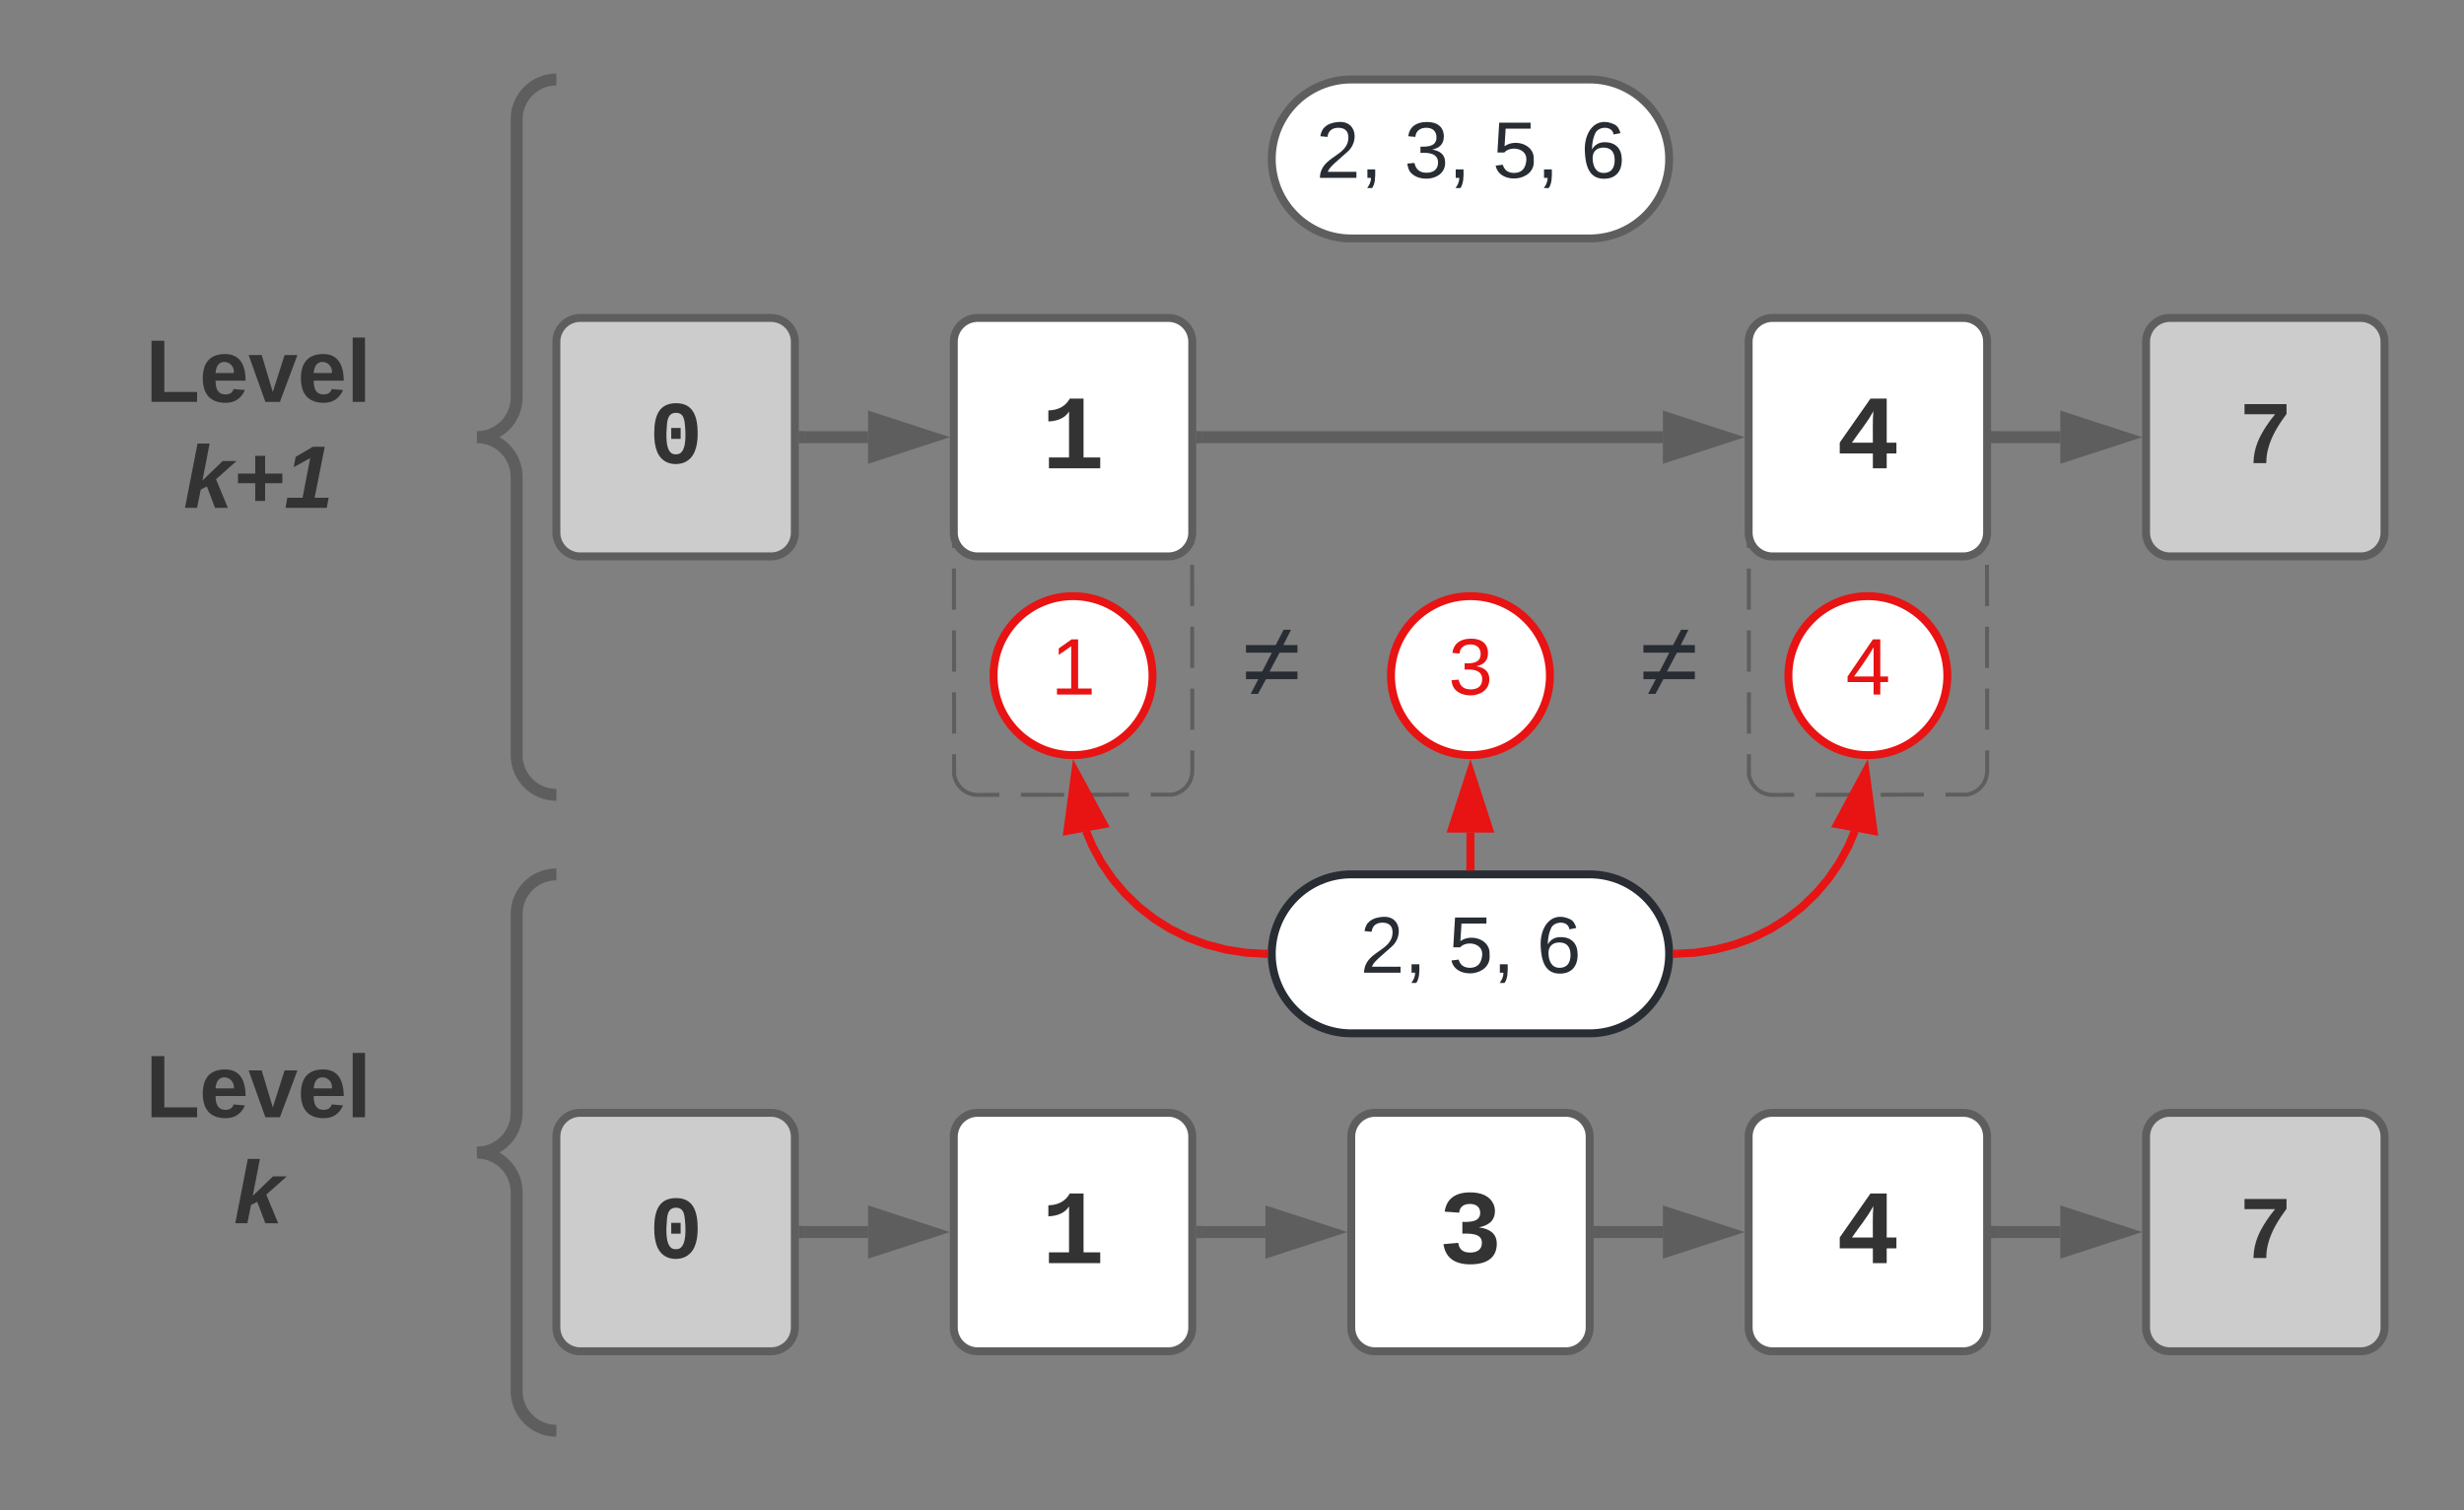 <svg xmlns="http://www.w3.org/2000/svg" xmlns:xlink="http://www.w3.org/1999/xlink" xmlns:lucid="lucid" width="620" height="380"><rect width="100%" height="100%" fill="#808080" stroke="none"/><g transform="translate(-780 -40)" lucid:page-tab-id="0_0"><path d="M1020 126a6 6 0 0 1 6-6h48a6 6 0 0 1 6 6v108a6 6 0 0 1-6 6h-48a6 6 0 0 1-6-6z" fill-opacity="0"/><path d="M1035.94 120.06l10.87-.02m5.45 0l10.87-.02m5.44 0l5.44-.02.94.07.9.22.88.35.8.5.72.6.6.72.5.8.37.88.23.9v5.2m0 5.2v10.36m0 5.2l.02 10.37m0 5.2v10.37m0 5.18l.02 10.38m0 5.2v10.36m.02 5.2v10.36m0 5.2V234l-.07.94-.22.9-.35.88-.5.8-.6.72-.72.6-.8.5-.88.37-.9.23h-5.45m-5.44 0l-10.87.03m-5.45 0l-10.87.02m-5.44 0l-5.44.02-.94-.07-.9-.22-.88-.35-.8-.5-.72-.6-.6-.72-.5-.8-.37-.88-.23-.9v-5.2m0-5.2V214.2m0-5.2l-.02-10.37m0-5.2v-10.37m0-5.18l-.02-10.38m0-5.2v-10.36m-.02-5.2V136.4m0-5.2V126l.07-.94.22-.9.35-.88.5-.8.6-.72.72-.6.8-.5.88-.37.9-.23h5.45" stroke="#5e5e5e" fill="none"/><path d="M1070 190h60v40h-60z" fill="none"/><use xlink:href="#a" transform="matrix(1,0,0,1,1070,190) translate(22.704 25.333)"/><path d="M1220 126a6 6 0 0 1 6-6h48a6 6 0 0 1 6 6v108a6 6 0 0 1-6 6h-48a6 6 0 0 1-6-6z" fill-opacity="0"/><path d="M1235.94 120.06l10.87-.02m5.45 0l10.87-.02m5.44 0l5.44-.02.94.07.9.22.88.35.8.5.72.6.6.72.5.8.37.88.23.9v5.2m0 5.2v10.36m0 5.2l.02 10.37m0 5.2v10.37m0 5.18l.02 10.38m0 5.2v10.36m.02 5.2v10.36m0 5.2V234l-.07.94-.22.9-.35.88-.5.8-.6.72-.72.6-.8.5-.88.37-.9.23h-5.45m-5.44 0l-10.87.03m-5.45 0l-10.87.02m-5.44 0l-5.44.02-.94-.07-.9-.22-.88-.35-.8-.5-.72-.6-.6-.72-.5-.8-.37-.88-.23-.9v-5.2m0-5.2V214.2m0-5.2l-.02-10.37m0-5.2v-10.37m0-5.18l-.02-10.38m0-5.2v-10.36m-.02-5.2V136.4m0-5.2V126l.07-.94.22-.9.35-.88.5-.8.6-.72.72-.6.8-.5.88-.37.9-.23h5.45" stroke="#5e5e5e" fill="none"/><path d="M1020 326a6 6 0 0 1 6-6h48a6 6 0 0 1 6 6v48a6 6 0 0 1-6 6h-48a6 6 0 0 1-6-6z" stroke="#5e5e5e" stroke-width="2" fill="#fff"/><use xlink:href="#b" transform="matrix(1,0,0,1,1032,332) translate(9.999 25.828)"/><path d="M1120 326a6 6 0 0 1 6-6h48a6 6 0 0 1 6 6v48a6 6 0 0 1-6 6h-48a6 6 0 0 1-6-6z" stroke="#5e5e5e" stroke-width="2" fill="#fff"/><use xlink:href="#c" transform="matrix(1,0,0,1,1132,332) translate(9.999 25.828)"/><path d="M1220 326a6 6 0 0 1 6-6h48a6 6 0 0 1 6 6v48a6 6 0 0 1-6 6h-48a6 6 0 0 1-6-6z" stroke="#5e5e5e" stroke-width="2" fill="#fff"/><use xlink:href="#d" transform="matrix(1,0,0,1,1232,332) translate(9.999 25.828)"/><path d="M1320 326a6 6 0 0 1 6-6h48a6 6 0 0 1 6 6v48a6 6 0 0 1-6 6h-48a6 6 0 0 1-6-6z" stroke="#5e5e5e" stroke-width="2" fill="#ccc"/><use xlink:href="#e" transform="matrix(1,0,0,1,1332,332) translate(11.332 24.523)"/><path d="M1082.46 350h15.96" stroke="#5e5e5e" stroke-width="3" fill="none"/><path d="M1082.5 351.5h-1.53v-3h1.53z" stroke="#5e5e5e" stroke-width=".05" fill="#5e5e5e"/><path d="M1114.18 350l-14.26 4.64v-9.28z" stroke="#5e5e5e" stroke-width="3" fill="#5e5e5e"/><path d="M1182.46 350h15.96" stroke="#5e5e5e" stroke-width="3" fill="none"/><path d="M1182.5 351.5h-1.53v-3h1.53z" stroke="#5e5e5e" stroke-width=".05" fill="#5e5e5e"/><path d="M1214.18 350l-14.26 4.64v-9.28z" stroke="#5e5e5e" stroke-width="3" fill="#5e5e5e"/><path d="M1282.46 350h15.96" stroke="#5e5e5e" stroke-width="3" fill="none"/><path d="M1282.5 351.5h-1.53v-3h1.53z" stroke="#5e5e5e" stroke-width=".05" fill="#5e5e5e"/><path d="M1314.18 350l-14.26 4.64v-9.28z" stroke="#5e5e5e" stroke-width="3" fill="#5e5e5e"/><path d="M920 326a6 6 0 0 1 6-6h48a6 6 0 0 1 6 6v48a6 6 0 0 1-6 6h-48a6 6 0 0 1-6-6z" stroke="#5e5e5e" stroke-width="2" fill="#ccc"/><use xlink:href="#f" transform="matrix(1,0,0,1,932,332) translate(11.332 24.523)"/><path d="M982.46 350h15.96" stroke="#5e5e5e" stroke-width="3" fill="none"/><path d="M982.5 351.5h-1.53v-3h1.53z" stroke="#5e5e5e" stroke-width=".05" fill="#5e5e5e"/><path d="M1014.18 350l-14.26 4.64v-9.28z" stroke="#5e5e5e" stroke-width="3" fill="#5e5e5e"/><path d="M1020 126a6 6 0 0 1 6-6h48a6 6 0 0 1 6 6v48a6 6 0 0 1-6 6h-48a6 6 0 0 1-6-6z" stroke="#5e5e5e" stroke-width="2" fill="#fff"/><use xlink:href="#b" transform="matrix(1,0,0,1,1032,132) translate(9.999 25.828)"/><path d="M1220 126a6 6 0 0 1 6-6h48a6 6 0 0 1 6 6v48a6 6 0 0 1-6 6h-48a6 6 0 0 1-6-6z" stroke="#5e5e5e" stroke-width="2" fill="#fff"/><use xlink:href="#d" transform="matrix(1,0,0,1,1232,132) translate(9.999 25.828)"/><path d="M1320 126a6 6 0 0 1 6-6h48a6 6 0 0 1 6 6v48a6 6 0 0 1-6 6h-48a6 6 0 0 1-6-6z" stroke="#5e5e5e" stroke-width="2" fill="#ccc"/><use xlink:href="#e" transform="matrix(1,0,0,1,1332,132) translate(11.332 24.523)"/><path d="M1082.46 150h115.96" stroke="#5e5e5e" stroke-width="3" fill="none"/><path d="M1082.5 151.5h-1.53v-3h1.53z" stroke="#5e5e5e" stroke-width=".05" fill="#5e5e5e"/><path d="M1214.18 150l-14.26 4.64v-9.28z" stroke="#5e5e5e" stroke-width="3" fill="#5e5e5e"/><path d="M1282.46 150h15.96" stroke="#5e5e5e" stroke-width="3" fill="none"/><path d="M1282.5 151.5h-1.53v-3h1.53z" stroke="#5e5e5e" stroke-width=".05" fill="#5e5e5e"/><path d="M1314.18 150l-14.26 4.64v-9.28z" stroke="#5e5e5e" stroke-width="3" fill="#5e5e5e"/><path d="M920 126a6 6 0 0 1 6-6h48a6 6 0 0 1 6 6v48a6 6 0 0 1-6 6h-48a6 6 0 0 1-6-6z" stroke="#5e5e5e" stroke-width="2" fill="#ccc"/><use xlink:href="#f" transform="matrix(1,0,0,1,932,132) translate(11.332 24.523)"/><path d="M982.46 150h15.96" stroke="#5e5e5e" stroke-width="3" fill="none"/><path d="M982.5 151.5h-1.53v-3h1.53z" stroke="#5e5e5e" stroke-width=".05" fill="#5e5e5e"/><path d="M1014.18 150l-14.26 4.64v-9.28z" stroke="#5e5e5e" stroke-width="3" fill="#5e5e5e"/><path d="M1180 260c11.05 0 20 8.95 20 20s-8.95 20-20 20h-60c-11.05 0-20-8.95-20-20s8.95-20 20-20z" stroke="#282c33" stroke-width="2" fill="#fff"/><use xlink:href="#g" transform="matrix(1,0,0,1,1105,265) translate(17.222 19.75)"/><use xlink:href="#h" transform="matrix(1,0,0,1,1105,265) translate(39.444 19.75)"/><use xlink:href="#i" transform="matrix(1,0,0,1,1105,265) translate(61.667 19.75)"/><path d="M1180 60c11.05 0 20 8.95 20 20s-8.95 20-20 20h-60c-11.05 0-20-8.95-20-20s8.95-20 20-20z" stroke="#5e5e5e" stroke-width="2" fill="#fff"/><use xlink:href="#g" transform="matrix(1,0,0,1,1105,65) translate(6.111 19.75)"/><use xlink:href="#j" transform="matrix(1,0,0,1,1105,65) translate(28.333 19.75)"/><use xlink:href="#h" transform="matrix(1,0,0,1,1105,65) translate(50.556 19.75)"/><use xlink:href="#i" transform="matrix(1,0,0,1,1105,65) translate(72.778 19.75)"/><path d="M1098 279.95l-4.4-.22-5.16-.8-4.9-1.28-4.66-1.73-4.4-2.18-4.1-2.58-3.82-2.98-3.47-3.34-3.13-3.68-2.74-4-2.34-4.28-1.6-3.78" stroke="#e81313" stroke-width="2" stroke-linejoin="round" fill="none"/><path d="M1099.12 279l-.12.96.03 1.04-1.1-.05.1-2z" stroke="#e81313" stroke-width=".05" fill="#e81313"/><path d="M1050.58 234.18l7.12 13.2-9.12 1.67z" stroke="#e81313" stroke-width="2" fill="#e81313"/><path d="M1202 279.95l4.4-.22 5.16-.8 4.9-1.28 4.66-1.73 4.4-2.18 4.1-2.58 3.82-2.98 3.47-3.34 3.13-3.68 2.74-4 2.34-4.28 1.6-3.78" stroke="#e81313" stroke-width="2" stroke-linejoin="round" fill="none"/><path d="M1202.08 280.95l-1.2.06.12-.96-.03-1.04 1-.05z" stroke="#e81313" stroke-width=".05" fill="#e81313"/><path d="M1249.42 234.18l2 14.87-9.12-1.66z" stroke="#e81313" stroke-width="2" fill="#e81313"/><path d="M1070 210c0 11.05-8.95 20-20 20s-20-8.95-20-20 8.95-20 20-20 20 8.95 20 20z" stroke="#e81313" stroke-width="2" fill="#fff"/><use xlink:href="#k" transform="matrix(1,0,0,1,1035,195) translate(9.444 19.75)"/><path d="M1270 210c0 11.05-8.95 20-20 20s-20-8.95-20-20 8.95-20 20-20 20 8.95 20 20z" stroke="#e81313" stroke-width="2" fill="#fff"/><use xlink:href="#l" transform="matrix(1,0,0,1,1235,195) translate(9.444 19.75)"/><path d="M1170 210c0 11.05-8.95 20-20 20s-20-8.95-20-20 8.95-20 20-20 20 8.95 20 20z" stroke="#e81313" stroke-width="2" fill="#fff"/><use xlink:href="#m" transform="matrix(1,0,0,1,1135,195) translate(9.444 19.75)"/><path d="M1150 258v-8.5" stroke="#e81313" stroke-width="2" stroke-linejoin="round" fill="none"/><path d="M1151 259h-2v-1.03h2z" stroke="#e81313" stroke-width=".05" fill="#e81313"/><path d="M1150 234.24l4.64 14.26h-9.28z" stroke="#e81313" stroke-width="2" fill="#e81313"/><path d="M800 66a6 6 0 0 1 6-6h108a6 6 0 0 1 6 6v168a6 6 0 0 1-6 6H806a6 6 0 0 1-6-6z" fill="none"/><path d="M920 240c-5.52 0-10-4.48-10-10v-70c0-5.52-4.48-10-10-10 5.52 0 10-4.48 10-10V70c0-5.52 4.48-10 10-10" stroke="#5e5e5e" stroke-width="3" fill="none"/><use xlink:href="#n" transform="matrix(1,0,0,1,805,65) translate(11.636 76.111)"/><use xlink:href="#o" transform="matrix(1,0,0,1,805,65) translate(21.173 102.778)"/><path d="M800 266a6 6 0 0 1 6-6h108a6 6 0 0 1 6 6v128a6 6 0 0 1-6 6H806a6 6 0 0 1-6-6z" fill="none"/><path d="M920 400c-5.52 0-10-4.48-10-10v-50c0-5.52-4.48-10-10-10 5.52 0 10-4.48 10-10v-50c0-5.52 4.48-10 10-10" stroke="#5e5e5e" stroke-width="3" fill="none"/><g><use xlink:href="#n" transform="matrix(1,0,0,1,805,265) translate(11.636 56.111)"/><use xlink:href="#p" transform="matrix(1,0,0,1,805,265) translate(33.827 82.778)"/></g><path d="M1170 190h60v40h-60z" fill="none"/><g><use xlink:href="#a" transform="matrix(1,0,0,1,1170,190) translate(22.704 25.333)"/></g><defs><path fill="#282c33" d="M79-60L52-10H27l26-50H11v-26h55l33-64H11v-26h101l27-52h25l-26 52h48v26h-61L91-86h95v26H79" id="q"/><use transform="matrix(0.074,0,0,0.074,0,0)" xlink:href="#q" id="a"/><path fill="#333" d="M138-1120c207-4 339-93 415-229h266v1140h323V0H149v-209h389v-891c-70 121-216 187-400 194v-214" id="r"/><use transform="matrix(0.013,0,0,0.013,0,0)" xlink:href="#r" id="b"/><path fill="#333" d="M788-691c191 26 337 112 337 315 0 286-214 399-510 399-306 0-483-128-522-391l286-25c18 124 91 190 235 188 132-2 223-58 223-188 0-176-191-182-378-179v-227c176 5 345-9 345-176 0-115-82-171-200-171s-198 55-206 169l-281-20c34-252 213-373 492-373 224 0 381 74 451 224 20 43 29 89 29 136 0 195-130 279-301 315v4" id="s"/><use transform="matrix(0.013,0,0,0.013,0,0)" xlink:href="#s" id="c"/><path fill="#333" d="M980-287V0H712v-287H71v-211l595-851h314v853h188v209H980zM712-496c2-204-7-417 9-609-118 224-277 405-414 609h405" id="t"/><use transform="matrix(0.013,0,0,0.013,0,0)" xlink:href="#t" id="d"/><path fill="#333" d="M1092-1126C914-878 744-630 663-296c-23 96-34 194-34 296H336c7-366 145-620 298-854 59-90 126-177 197-264H131v-231h961v223" id="u"/><use transform="matrix(0.011,0,0,0.011,0,0)" xlink:href="#u" id="e"/><path fill="#333" d="M117-675c0-408 109-695 502-695 384 0 492 295 492 695 0 326-84 561-303 658-117 51-277 52-394 1-217-95-297-335-297-659zm591 451c148-93 132-449 108-680-15-138-53-246-199-246-150 0-193 107-207 248-22 230-40 585 106 678 50 32 141 32 192 0zM506-555v-249h215v249H506" id="v"/><use transform="matrix(0.011,0,0,0.011,0,0)" xlink:href="#v" id="f"/><path fill="#282c33" d="M101-251c82-7 93 87 43 132L82-64C71-53 59-42 53-27h129V0H18c2-99 128-94 128-182 0-28-16-43-45-43s-46 15-49 41l-32-3c6-41 34-60 81-64" id="w"/><path fill="#282c33" d="M68-38c1 34 0 65-14 84H32c9-13 17-26 17-46H33v-38h35" id="x"/><g id="g"><use transform="matrix(0.056,0,0,0.056,0,0)" xlink:href="#w"/><use transform="matrix(0.056,0,0,0.056,11.111,0)" xlink:href="#x"/></g><path fill="#282c33" d="M54-142c48-35 137-8 131 61C196 18 31 33 14-55l32-4c7 23 22 37 52 37 35-1 51-22 54-58 4-55-73-65-99-34H22l8-134h141v27H59" id="y"/><g id="h"><use transform="matrix(0.056,0,0,0.056,0,0)" xlink:href="#y"/><use transform="matrix(0.056,0,0,0.056,11.111,0)" xlink:href="#x"/></g><path fill="#282c33" d="M110-160c48 1 74 30 74 79 0 53-28 85-80 85-65 0-83-55-86-122-5-90 50-162 133-122 14 7 22 21 27 39l-31 6c-5-40-67-38-82-6-9 19-15 44-15 74 11-20 30-34 60-33zm-7 138c34 0 49-23 49-58s-16-56-50-56c-29 0-50 16-49 49 1 36 15 65 50 65" id="z"/><use transform="matrix(0.056,0,0,0.056,0,0)" xlink:href="#z" id="i"/><path fill="#282c33" d="M126-127c33 6 58 20 58 59 0 88-139 92-164 29-3-8-5-16-6-25l32-3c6 27 21 44 54 44 32 0 52-15 52-46 0-38-36-46-79-43v-28c39 1 72-4 72-42 0-27-17-43-46-43-28 0-47 15-49 41l-32-3c6-42 35-63 81-64 48-1 79 21 79 65 0 36-21 52-52 59" id="A"/><g id="j"><use transform="matrix(0.056,0,0,0.056,0,0)" xlink:href="#A"/><use transform="matrix(0.056,0,0,0.056,11.111,0)" xlink:href="#x"/></g><path fill="#e81313" d="M27 0v-27h64v-190l-56 39v-29l58-41h29v221h61V0H27" id="B"/><use transform="matrix(0.056,0,0,0.056,0,0)" xlink:href="#B" id="k"/><path fill="#e81313" d="M155-56V0h-30v-56H8v-25l114-167h33v167h35v25h-35zm-30-156c-27 46-58 90-88 131h88v-131" id="C"/><use transform="matrix(0.056,0,0,0.056,0,0)" xlink:href="#C" id="l"/><path fill="#e81313" d="M126-127c33 6 58 20 58 59 0 88-139 92-164 29-3-8-5-16-6-25l32-3c6 27 21 44 54 44 32 0 52-15 52-46 0-38-36-46-79-43v-28c39 1 72-4 72-42 0-27-17-43-46-43-28 0-47 15-49 41l-32-3c6-42 35-63 81-64 48-1 79 21 79 65 0 36-21 52-52 59" id="D"/><use transform="matrix(0.056,0,0,0.056,0,0)" xlink:href="#D" id="m"/><path fill="#333" d="M24 0v-248h52v208h133V0H24" id="E"/><path fill="#333" d="M185-48c-13 30-37 53-82 52C43 2 14-33 14-96s30-98 90-98c62 0 83 45 84 108H66c0 31 8 55 39 56 18 0 30-7 34-22zm-45-69c5-46-57-63-70-21-2 6-4 13-4 21h74" id="F"/><path fill="#333" d="M128 0H69L1-190h53L99-40l48-150h52" id="G"/><path fill="#333" d="M25 0v-261h50V0H25" id="H"/><g id="n"><use transform="matrix(0.062,0,0,0.062,0,0)" xlink:href="#E"/><use transform="matrix(0.062,0,0,0.062,13.519,0)" xlink:href="#F"/><use transform="matrix(0.062,0,0,0.062,25.864,0)" xlink:href="#G"/><use transform="matrix(0.062,0,0,0.062,38.21,0)" xlink:href="#F"/><use transform="matrix(0.062,0,0,0.062,50.556,0)" xlink:href="#H"/></g><path fill="#333" d="M128 0L95-87 70-74 55 0H6l51-261h49L77-111l82-79h56l-83 74L180 0h-52" id="I"/><path fill="#333" d="M132-100v72H92v-72H22v-39h70v-72h40v72h70v39h-70" id="J"/><path fill="#333" d="M6 0l7-41h62l31-161-67 37 8-42 70-41h48L124-41h57l-8 41H6" id="K"/><g id="o"><use transform="matrix(0.062,0,0,0.062,0,0)" xlink:href="#I"/><use transform="matrix(0.062,0,0,0.062,12.346,0)" xlink:href="#J"/><use transform="matrix(0.062,0,0,0.062,25.309,0)" xlink:href="#K"/></g><use transform="matrix(0.062,0,0,0.062,0,0)" xlink:href="#I" id="p"/></defs></g></svg>